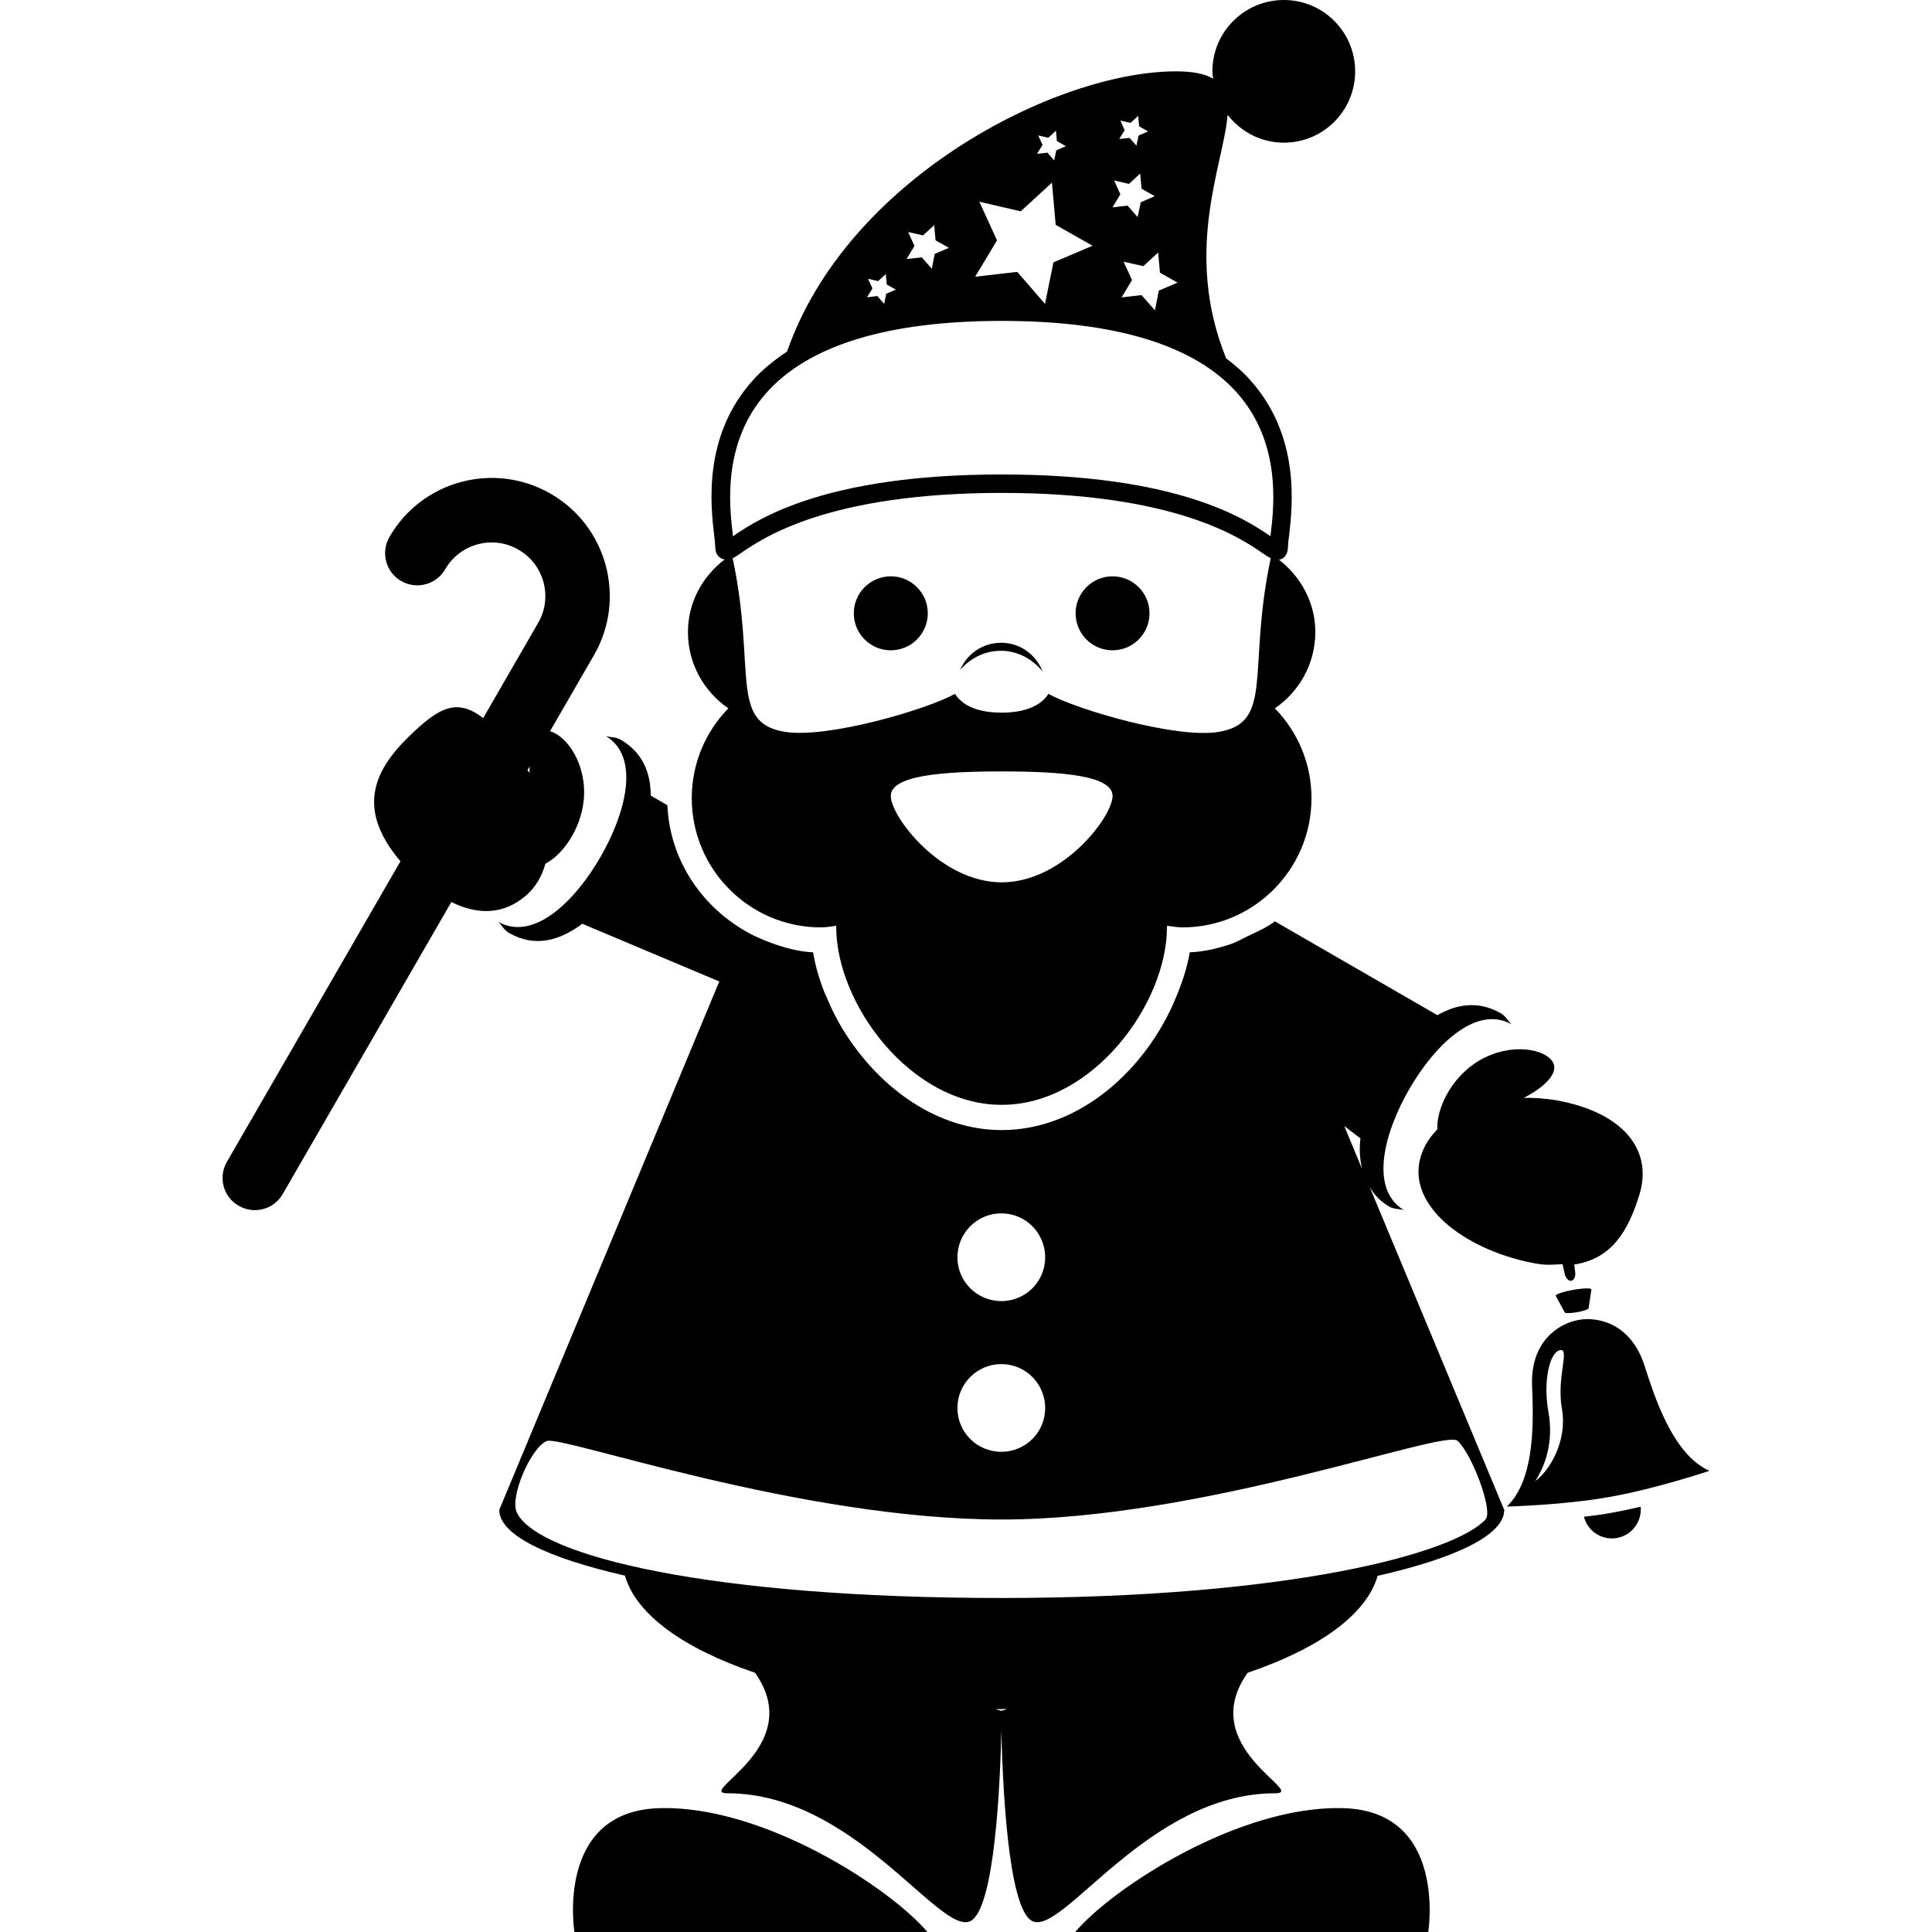 <?xml version="1.0" encoding="iso-8859-1"?>
<!-- Generator: Adobe Illustrator 16.0.0, SVG Export Plug-In . SVG Version: 6.00 Build 0)  -->
<!DOCTYPE svg PUBLIC "-//W3C//DTD SVG 1.1//EN" "http://www.w3.org/Graphics/SVG/1.1/DTD/svg11.dtd">
<svg version="1.1" id="Capa_1" xmlns="http://www.w3.org/2000/svg" xmlns:xlink="http://www.w3.org/1999/xlink" x="0px" y="0px"
	 width="103.834px" height="103.834px" viewBox="0 0 103.834 103.834" style="enable-background:new 0 0 103.834 103.834;"
	 xml:space="preserve">
<g>
	<g>
		<path d="M72.199,97.179c-5.611-0.169-12.44,4.313-14.412,6.655H76.76C76.76,103.834,77.804,97.337,72.199,97.179z"/>
		<path d="M35.435,97.179c-5.611,0.158-4.564,6.655-4.564,6.655h18.972C47.865,101.492,41.046,97.01,35.435,97.179z"/>
		<path d="M77.25,60.697c-0.495,0.496-0.844,1.097-0.97,1.782c-0.459,2.511,2.642,4.778,6.28,5.432
			c0.559,0.105,0.971,0.048,1.419,0.032l0.11,0.5c0.048,0.238,0.206,0.417,0.358,0.391c0.158-0.026,0.248-0.248,0.206-0.49
			l-0.048-0.385c2.041-0.301,2.911-1.841,3.496-3.729c0.749-2.384-0.807-4.43-4.439-5.094c-0.602-0.105-1.192-0.138-1.767-0.133
			c1.233-0.638,1.919-1.413,1.534-1.967c-0.549-0.765-2.584-1.012-4.245,0.169C77.852,58.155,77.198,59.706,77.25,60.697z"/>
		<path d="M28.252,48.146c0.53-0.448,0.875-1.055,1.062-1.729c0.886-0.454,1.896-1.791,2.06-3.428
			c0.177-1.917-0.907-3.441-1.814-3.689l2.365-4.092c1.748-3.035,0.707-6.924-2.328-8.672c-3.035-1.751-6.924-0.709-8.667,2.325
			c-0.479,0.828-0.195,1.891,0.63,2.365c0.828,0.478,1.885,0.195,2.365-0.63c0.796-1.379,2.571-1.854,3.937-1.055
			c1.384,0.793,1.859,2.56,1.06,3.937l-2.953,5.115c-1.416-1.092-2.378-0.594-4.034,1.031c-1.814,1.788-2.808,3.839-0.422,6.653
			c0.005,0.005,0.005,0.005,0.011,0.01l-9.326,16.15c-0.485,0.833-0.201,1.893,0.633,2.367c0.82,0.48,1.891,0.201,2.365-0.633
			l9.06-15.69C25.687,49.183,27.058,49.162,28.252,48.146z M28.469,41.19c-0.005,0.119-0.016,0.227-0.01,0.351
			c-0.035-0.053-0.077-0.103-0.108-0.15L28.469,41.19z"/>
		<path d="M74.662,64.848c0.269,0.152,0.532,0.11,0.791,0.189c-1.888-1.139-1.044-4.203,0.284-6.497
			c1.324-2.294,3.55-4.562,5.49-3.496c-0.2-0.189-0.301-0.433-0.564-0.585c-1.187-0.681-2.352-0.509-3.412,0.1l-8.732-5.041
			c-0.438,0.33-0.944,0.551-1.445,0.788c-0.306,0.146-0.591,0.314-0.912,0.428c-0.707,0.237-1.45,0.416-2.22,0.448
			c-0.138,0.83-0.417,1.655-0.76,2.473l0,0c-1.577,3.795-5.137,7.08-9.345,7.08c-3.478,0-6.499-2.252-8.353-5.115
			c-0.422-0.648-0.772-1.334-1.057-2.025c-0.04-0.087-0.077-0.161-0.113-0.248c-0.282-0.712-0.499-1.442-0.612-2.164
			c-0.913-0.045-1.753-0.309-2.571-0.628c-0.279-0.113-0.551-0.232-0.81-0.372c-2.526-1.339-4.319-3.884-4.453-6.905l-0.896-0.52
			c0-1.226-0.433-2.323-1.622-3.008c-0.269-0.15-0.527-0.114-0.788-0.19c1.891,1.142,1.036,4.203-0.29,6.497
			c-1.318,2.296-3.544,4.564-5.482,3.493c0.195,0.195,0.298,0.438,0.562,0.588c1.392,0.807,2.752,0.406,3.941-0.491l7.364,3.101
			l-11.825,28.4c0,1.351,2.603,2.584,6.755,3.533c0.596,2.089,3.159,3.924,6.993,5.221c2.842,4.019-3.253,6.476-1.479,6.476
			c6.826,0,11.422,7.689,13.057,6.866c1.329-0.675,1.601-7.625,1.659-10.241c0.061,2.61,0.329,9.566,1.655,10.241
			c1.635,0.833,6.233-6.866,13.058-6.866c1.771,0-4.324-2.457-1.477-6.476c3.823-1.297,6.386-3.122,6.987-5.21
			c4.176-0.949,6.803-2.184,6.803-3.544l-7.225-17.339C73.865,64.209,74.176,64.568,74.662,64.848z M53.816,65.211
			c1.302,0,2.356,1.055,2.356,2.363c0,1.302-1.049,2.352-2.356,2.352c-1.306,0-2.36-1.05-2.36-2.352
			C51.456,66.266,52.516,65.211,53.816,65.211z M53.816,73.312c1.302,0,2.356,1.055,2.356,2.362c0,1.303-1.049,2.352-2.356,2.352
			c-1.306,0-2.36-1.049-2.36-2.352C51.456,74.366,52.516,73.312,53.816,73.312z M53.816,91.947c-0.011,0-0.185-0.053-0.314-0.1
			c0.108,0,0.206,0.01,0.314,0.01c0.107,0,0.205-0.01,0.313-0.01C54,91.895,53.826,91.947,53.816,91.947z M79.84,81.659
			c-1.651,1.813-10.484,4.224-26.004,4.224c-15.633,0-24.867-2.246-26.048-4.566c-0.433-0.865,0.783-3.564,1.603-3.871
			c0.82-0.306,13.577,4.219,24.445,4.219c10.863,0,23.746-4.861,24.49-4.234C79.065,78.058,80.272,81.18,79.84,81.659z
			 M72.247,60.518l0.87,0.665c-0.074,0.58-0.032,1.128,0.089,1.646L72.247,60.518z"/>
		<circle cx="47.875" cy="32.962" r="1.988"/>
		<path d="M59.791,30.974c1.102,0,1.988,0.891,1.988,1.988c0,1.097-0.887,1.988-1.988,1.988c-1.097,0-1.983-0.891-1.983-1.988
			C57.807,31.865,58.694,30.974,59.791,30.974z"/>
		<path d="M39.145,38.069c-1.216,1.248-1.967,2.948-1.967,4.828c0,3.829,3.106,6.945,6.94,6.945c0.285,0,0.557-0.05,0.825-0.087
			c0,0.026,0,0.05,0,0.076c0,4.098,3.977,9.548,8.889,9.548c4.915,0,8.886-5.45,8.886-9.548c0-0.026,0-0.05,0-0.076
			c0.279,0.031,0.548,0.087,0.828,0.087c3.833,0,6.939-3.111,6.939-6.945c0-1.88-0.754-3.58-1.967-4.828
			c1.308-0.896,2.173-2.397,2.173-4.097c0-1.598-0.786-2.982-1.951-3.89c0.189-0.031,0.484-0.177,0.484-0.754
			c0-0.121,0.021-0.303,0.059-0.546c0.179-1.595,0.611-5.321-2.067-8.327c-0.38-0.438-0.833-0.828-1.318-1.194
			c-2.331-5.772-0.127-10.455,0.079-13.088c0.701,0.901,1.788,1.495,3.021,1.495c2.12,0,3.834-1.711,3.834-3.833
			C72.832,1.717,71.118,0,68.998,0s-3.839,1.717-3.839,3.834c0,0.134,0.026,0.258,0.042,0.393c-0.438-0.248-1.055-0.393-1.988-0.393
			c-6.465,0-17.687,5.777-20.914,15.061c-0.696,0.464-1.329,0.971-1.854,1.561c-2.685,3.006-2.247,6.732-2.062,8.327
			c0.032,0.237,0.053,0.425,0.053,0.546c0,0.161,0.024,0.285,0.061,0.388c0.082,0.2,0.248,0.319,0.448,0.351
			c-1.184,0.907-1.972,2.294-1.972,3.905C36.972,35.672,37.837,37.172,39.145,38.069z M53.836,47.421
			c-3.288,0-5.961-3.536-5.961-4.638c0-1.097,2.668-1.323,5.961-1.323c3.296,0,5.959,0.227,5.959,1.323
			C59.791,43.886,57.127,47.421,53.836,47.421z M65.486,39.337c-2.263,0.369-7.589-1.187-9.139-2.046
			c-0.454,0.715-1.403,1.01-2.511,1.01s-2.057-0.29-2.51-1.01c-1.551,0.859-6.879,2.41-9.142,2.041
			c-3.024-0.485-1.529-3.336-2.808-9.329c0.134-0.065,0.279-0.158,0.475-0.298c1.16-0.793,4.677-3.214,13.985-3.214
			s12.825,2.42,13.985,3.214c0.189,0.135,0.338,0.227,0.475,0.298C67.015,36.002,68.507,38.847,65.486,39.337z M62.342,14.655
			l0.944,0.536l-1.007,0.427l-0.206,1.062l-0.723-0.82l-1.07,0.124l0.559-0.933l-0.453-0.989l1.06,0.243l0.797-0.733L62.342,14.655z
			 M60.212,6.479l0.548,0.126l0.412-0.379l0.047,0.562l0.485,0.276l-0.512,0.222l-0.116,0.543l-0.369-0.419l-0.554,0.063l0.29-0.475
			L60.212,6.479z M59.88,9.698l0.796,0.185l0.602-0.556l0.073,0.814l0.712,0.403l-0.754,0.327l-0.169,0.796l-0.538-0.615
			l-0.812,0.093l0.422-0.701L59.88,9.698z M55.798,7.28l0.543,0.124l0.411-0.379L56.8,7.581l0.485,0.277l-0.517,0.222l-0.111,0.546
			l-0.363-0.422l-0.56,0.063l0.296-0.48L55.798,7.28z M52.634,10.842l2.223,0.515l1.68-1.54l0.2,2.268l1.983,1.123l-2.104,0.892
			l-0.453,2.23l-1.493-1.717l-2.262,0.259l1.176-1.954L52.634,10.842z M48.806,12.469l0.799,0.182l0.604-0.551l0.071,0.817
			l0.717,0.403l-0.762,0.325l-0.155,0.799l-0.541-0.614l-0.814,0.089l0.422-0.701L48.806,12.469z M46.654,14.984l0.541,0.124
			l0.411-0.377l0.053,0.562l0.488,0.274l-0.519,0.221l-0.108,0.546l-0.366-0.422l-0.557,0.066l0.293-0.475L46.654,14.984z
			 M41.191,21.112c2.278-2.563,6.539-3.865,12.646-3.865s10.368,1.302,12.646,3.865c2.384,2.679,1.988,6.093,1.814,7.552
			c0,0.053-0.011,0.105-0.016,0.155c-1.419-0.979-5.058-3.319-14.444-3.319c-9.384,0-13.022,2.341-14.444,3.319
			c-0.005-0.05-0.016-0.103-0.016-0.155C39.203,27.211,38.81,23.791,41.191,21.112z"/>
		<path d="M53.805,34.544c-0.994,0-1.841,0.604-2.204,1.463c0.54-0.622,1.308-1.031,2.193-1.031c0.912,0,1.692,0.448,2.236,1.107
			C55.682,35.187,54.826,34.544,53.805,34.544z"/>
		<path d="M85.129,81.517c0.2,0.78,0.97,1.287,1.771,1.14c0.802-0.138,1.351-0.876,1.276-1.678
			c-0.506,0.116-1.018,0.227-1.519,0.316C86.163,81.391,85.635,81.459,85.129,81.517z"/>
		<path d="M86.511,80.451c2.468-0.432,5.362-1.402,5.362-1.402c-2.03-0.896-3.011-4.197-3.496-5.669
			c-0.728-2.252-2.489-2.632-3.538-2.441c-1.055,0.185-2.579,1.139-2.5,3.501c0.053,1.551,0.259,4.994-1.355,6.529
			C80.979,80.969,84.038,80.895,86.511,80.451z M83.215,75.858c-0.296-1.703,0.089-3.206,0.633-3.296
			c0.543-0.101-0.211,1.461,0.1,3.175c0.296,1.703-0.664,3.312-1.439,3.86C82.999,78.849,83.526,77.572,83.215,75.858z"/>
		<path d="M83.611,69.641l0.484,0.896c0.011,0.053,0.312,0.043,0.654-0.01c0.358-0.069,0.633-0.158,0.628-0.211l0.152-1.019
			c-0.016-0.079-0.453-0.068-0.996,0.026C84.011,69.42,83.594,69.557,83.611,69.641z"/>
	</g>
</g>
<g>
</g>
<g>
</g>
<g>
</g>
<g>
</g>
<g>
</g>
<g>
</g>
<g>
</g>
<g>
</g>
<g>
</g>
<g>
</g>
<g>
</g>
<g>
</g>
<g>
</g>
<g>
</g>
<g>
</g>
</svg>
